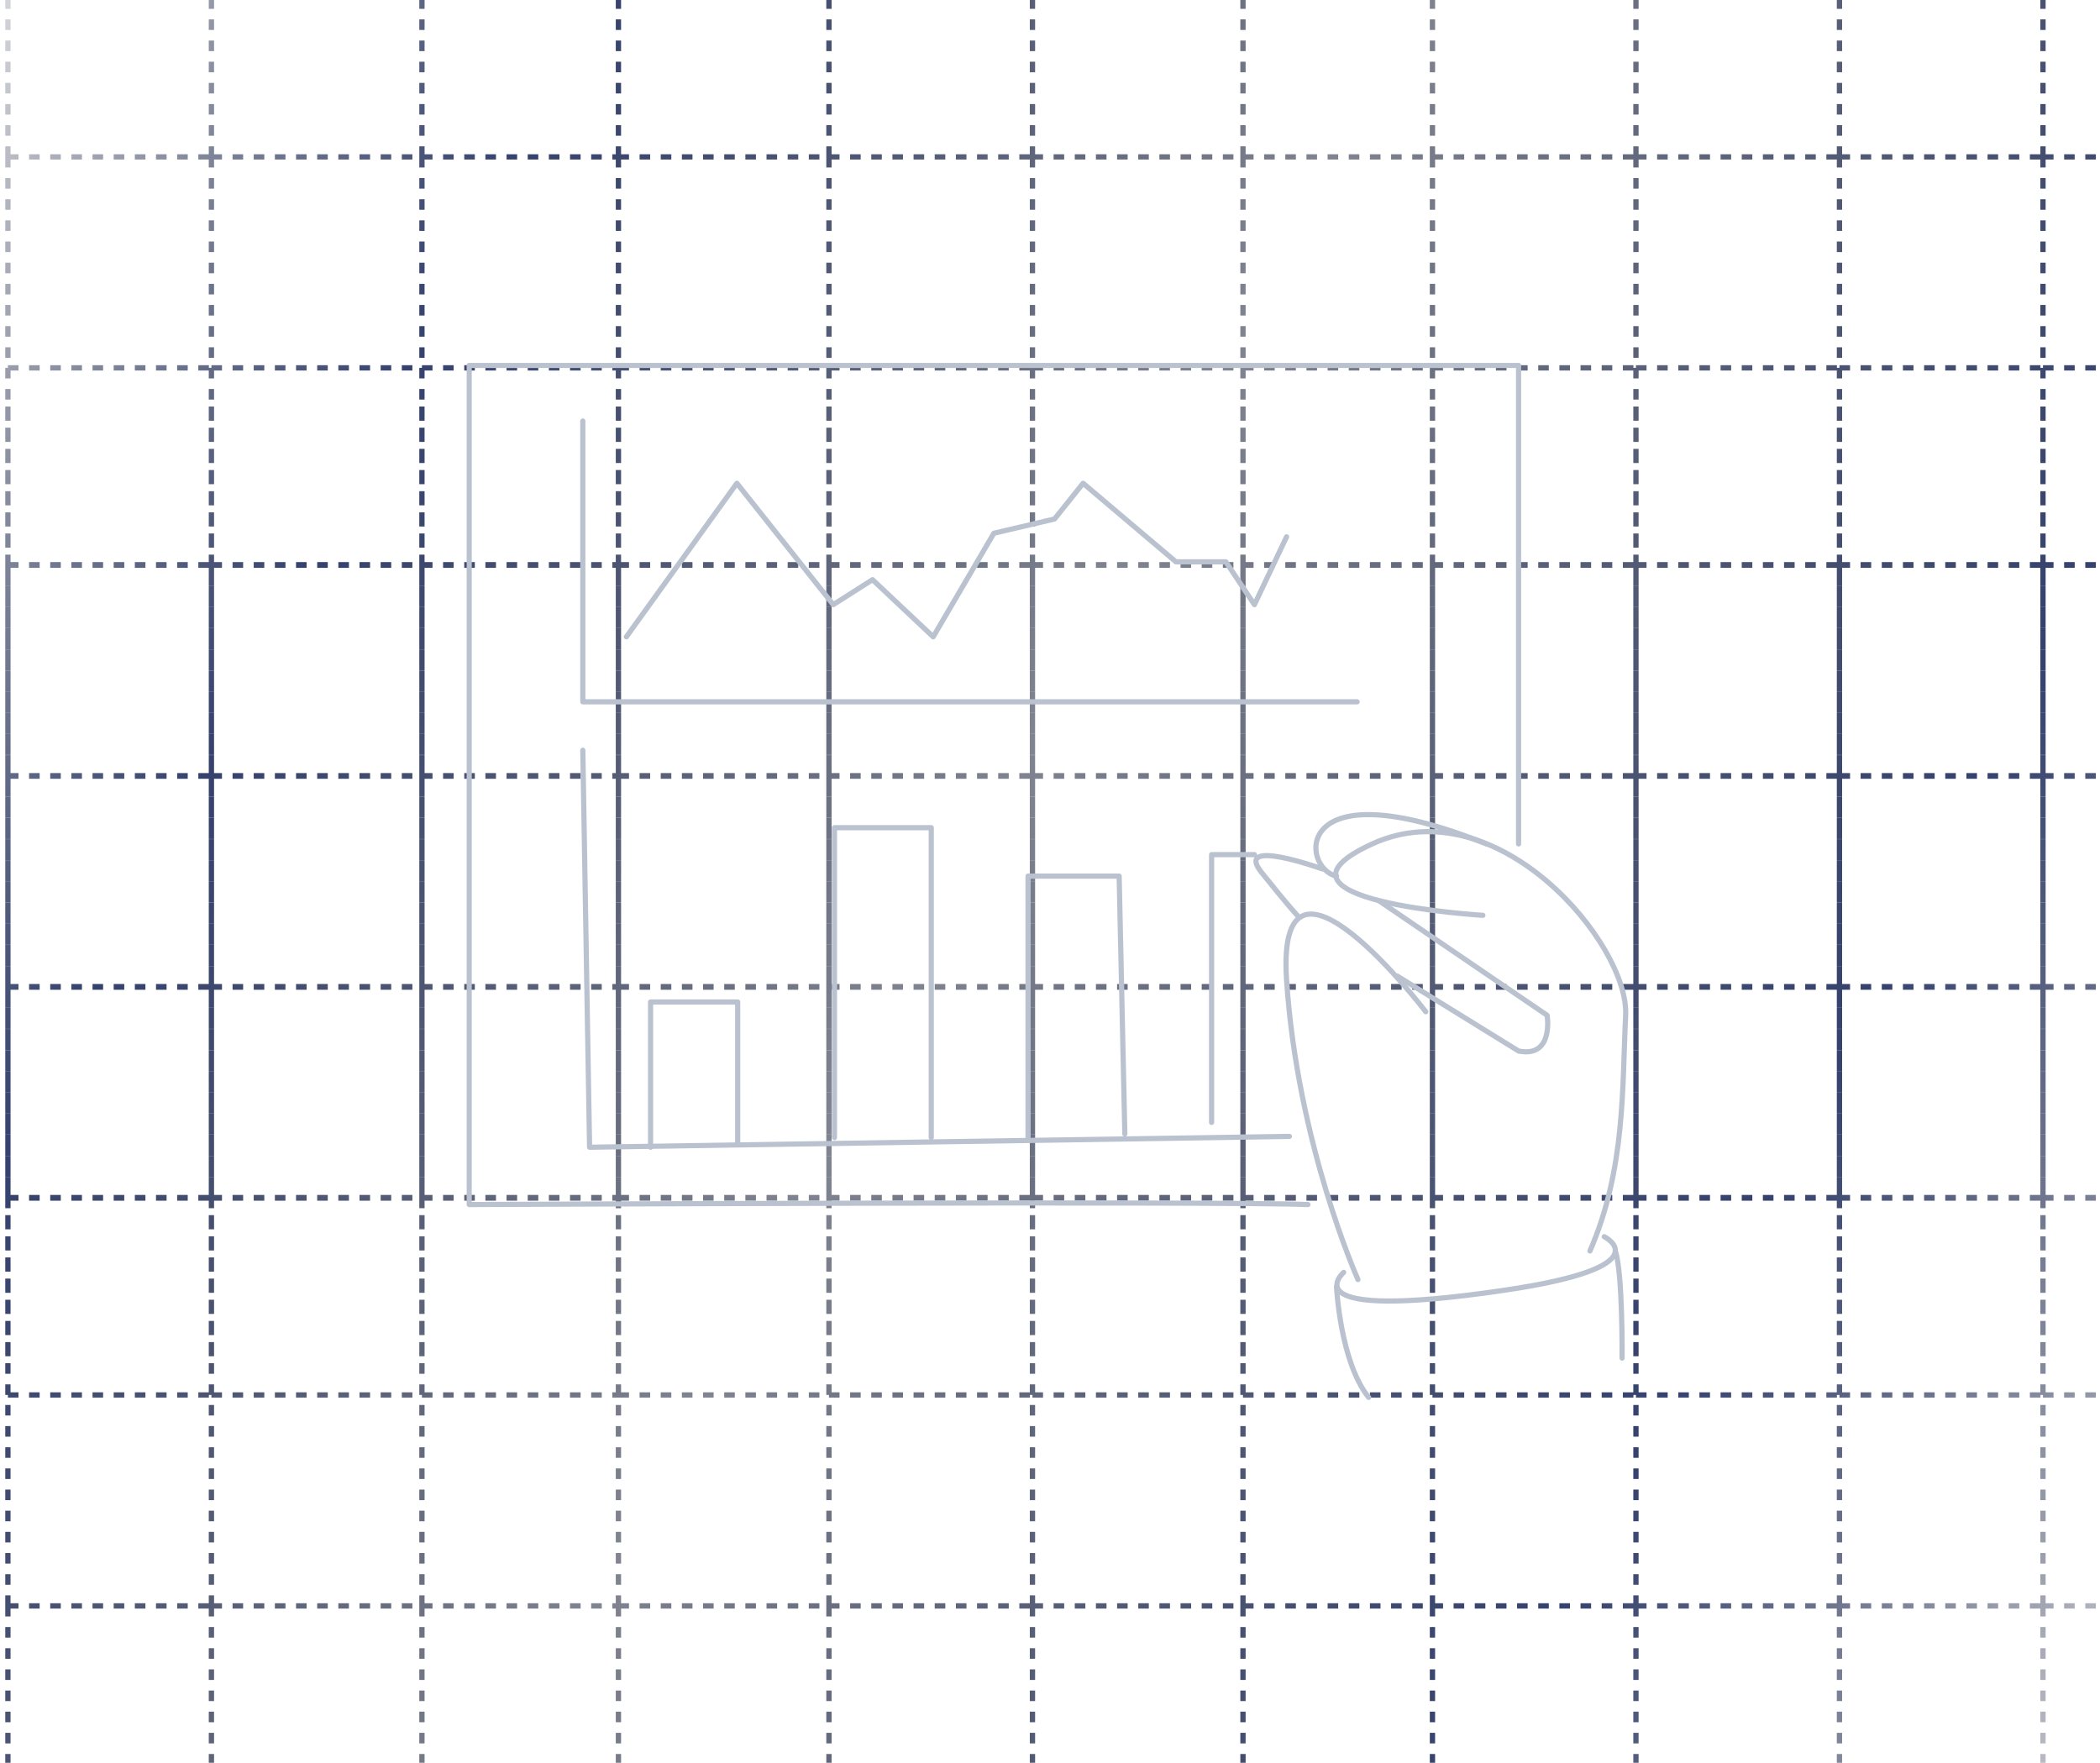 <svg width="405" height="340" viewBox="0 0 405 340" fill="none" xmlns="http://www.w3.org/2000/svg">
<g clip-path="url(#clip0_83_2949)">
<path d="M-169 30.262L-118.925 30.262M-118.925 30.262L-76.971 30.262M-118.925 30.262V70.95M-118.925 30.262V-5M-76.971 30.262L-39.077 30.262M-76.971 30.262V70.95M-76.971 30.262V-5M-39.077 30.262L1.525 30.262M-39.077 30.262V70.95M-39.077 30.262V-5M1.525 30.262L40.772 30.262M1.525 30.262V70.95M1.525 30.262V-5M40.772 30.262H81.373M40.772 30.262V70.95M40.772 30.262V-5M81.373 30.262L119.268 30.262M81.373 30.262V70.95M81.373 30.262V-5M119.268 30.262L159.869 30.262M119.268 30.262V70.95M119.268 30.262V-5M159.869 30.262L199.117 30.262M159.869 30.262V70.95M159.869 30.262V-5M199.117 30.262L239.718 30.262M199.117 30.262V70.95M199.117 30.262V-5M239.718 30.262L276.259 30.262M239.718 30.262V70.95M239.718 30.262V-5M276.259 30.262L315.506 30.262M276.259 30.262V70.95M276.259 30.262V-5M315.506 30.262L354.754 30.262M315.506 30.262V70.95M315.506 30.262V-5M354.754 30.262H394.002M354.754 30.262V70.95M354.754 30.262V-5M394.002 30.262L434.603 30.262M394.002 30.262V70.95M394.002 30.262V-5M434.603 30.262L473.851 30.262M434.603 30.262V70.95M434.603 30.262V-5M473.851 30.262L510.392 30.262M473.851 30.262V70.95M473.851 30.262V-5M510.392 30.262L574 30.262M510.392 30.262V70.95M510.392 30.262V-5M-169 70.95L-118.925 70.95M-118.925 70.95H-76.971M-118.925 70.95V108.925M-76.971 70.95L-39.077 70.95M-76.971 70.95V108.925M-39.077 70.95H1.525M-39.077 70.95V108.925M1.525 70.95H40.772M1.525 70.95V108.925M40.772 70.95L81.373 70.95M40.772 70.95V108.925M81.373 70.95L119.268 70.95M81.373 70.95V108.925M119.268 70.95H159.869M119.268 70.95V108.925M159.869 70.95H199.117M159.869 70.95V108.925M199.117 70.95L239.718 70.95M199.117 70.95V108.925M239.718 70.95H276.259M239.718 70.95V108.925M276.259 70.95L315.506 70.95M276.259 70.95V108.925M315.506 70.95H354.754M315.506 70.95V108.925M354.754 70.95H394.002M354.754 70.95V108.925M394.002 70.95L434.603 70.95M394.002 70.95V108.925M434.603 70.95H473.851M434.603 70.95V108.925M473.851 70.95L510.392 70.95M473.851 70.95V108.925M510.392 70.95L574 70.95M510.392 70.95V108.925M-169 108.925H-118.925M-118.925 108.925L-76.971 108.925M-118.925 108.925V149.612M-76.971 108.925H-39.077M-76.971 108.925V149.612M-39.077 108.925H1.525M-39.077 108.925V149.612M1.525 108.925L40.772 108.925M1.525 108.925V149.612M40.772 108.925H81.373M40.772 108.925V149.612M81.373 108.925H119.268M81.373 108.925V149.612M119.268 108.925L159.869 108.925M119.268 108.925V149.612M159.869 108.925H199.117M159.869 108.925V149.612M199.117 108.925H239.718M199.117 108.925V149.612M239.718 108.925L276.259 108.925M239.718 108.925V149.612M276.259 108.925H315.506M276.259 108.925V149.612M315.506 108.925H354.754M315.506 108.925V149.612M354.754 108.925L394.002 108.925M354.754 108.925V149.612M394.002 108.925H434.603M394.002 108.925V149.612M434.603 108.925H473.851M434.603 108.925V149.612M473.851 108.925H510.392M473.851 108.925V149.612M510.392 108.925L574 108.925M510.392 108.925V149.612M-169 149.612H-118.925M-118.925 149.612L-76.971 149.612M-118.925 149.612V190.3M-76.971 149.612H-39.077M-76.971 149.612V190.3M-39.077 149.612H1.525M-39.077 149.612V190.299M1.525 149.612L40.772 149.612M1.525 149.612V190.299M40.772 149.612H81.373M40.772 149.612V190.299M81.373 149.612H119.268M81.373 149.612V190.299M119.268 149.612H159.869M119.268 149.612V190.299M159.869 149.612H199.117M159.869 149.612V190.299M199.117 149.612H239.718M199.117 149.612V190.299M239.718 149.612L276.259 149.612M239.718 149.612V190.299M276.259 149.612H315.506M276.259 149.612V190.299M315.506 149.612H354.754M315.506 149.612V190.299M354.754 149.612L394.002 149.612M354.754 149.612V190.299M394.002 149.612H434.603M394.002 149.612V190.299M434.603 149.612H473.851M434.603 149.612V190.299M473.851 149.612H510.392M473.851 149.612V190.299M510.392 149.612H574M510.392 149.612V190.299M-169 190.3H-118.925M-118.925 190.3H-76.971M-118.925 190.3V230.987M-76.971 190.3L-39.077 190.299M-76.971 190.3V230.987M-39.077 190.299H1.525M-39.077 190.299V230.987M1.525 190.299H40.772M1.525 190.299V230.987M40.772 190.299H81.373M40.772 190.299V230.987M81.373 190.299H119.268M81.373 190.299V230.987M119.268 190.299H159.869M119.268 190.299V230.987M159.869 190.299H199.117M159.869 190.299V230.987M199.117 190.299L239.718 190.299M199.117 190.299V230.987M239.718 190.299H276.259M239.718 190.299V230.987M276.259 190.299H315.506M276.259 190.299V230.987M315.506 190.299H354.754M315.506 190.299V230.987M354.754 190.299H394.002M354.754 190.299V230.987M394.002 190.299H434.603M394.002 190.299V230.987M434.603 190.299L473.851 190.299M434.603 190.299V230.987M473.851 190.299H510.392M473.851 190.299V230.987M510.392 190.299H574M510.392 190.299V230.987M-169 230.987H-118.925M-118.925 230.987H-76.971M-118.925 230.987V263.537M-76.971 230.987L-39.077 230.987M-76.971 230.987V263.537M-39.077 230.987H1.525M-39.077 230.987V263.537M1.525 230.987H40.772M1.525 230.987V263.537M40.772 230.987H81.373M40.772 230.987V263.537M81.373 230.987H119.268M81.373 230.987V263.537M119.268 230.987H159.869M119.268 230.987V263.537M159.869 230.987H199.117M159.869 230.987V263.537M199.117 230.987L239.718 230.987M199.117 230.987V263.537M239.718 230.987H276.259M239.718 230.987V263.537M276.259 230.987H315.506M276.259 230.987V263.537M315.506 230.987H354.754M315.506 230.987V263.537M354.754 230.987H394.002M354.754 230.987V263.537M394.002 230.987H434.603M394.002 230.987V263.537M434.603 230.987L473.851 230.987M434.603 230.987V263.537M473.851 230.987H510.392M473.851 230.987V263.537M510.392 230.987H574M510.392 230.987V263.537M-169 309.738H-118.925M-118.925 309.738L-76.971 309.738M-118.925 309.738V269.05M-118.925 309.738V345M-76.971 309.738H-39.077M-76.971 309.738V269.05M-76.971 309.738V345M-39.077 309.738H1.525M-39.077 309.738V269.05M-39.077 309.738V345M1.525 309.738H40.772M1.525 309.738V269.05M1.525 309.738V345M40.772 309.738H81.373M40.772 309.738V269.05M40.772 309.738V345M81.373 309.738H119.268M81.373 309.738V269.05M81.373 309.738V345M119.268 309.738H159.869M119.268 309.738V269.05M119.268 309.738V345M159.869 309.738H199.117M159.869 309.738V269.05M159.869 309.738V345M199.117 309.738H239.718M199.117 309.738V269.05M199.117 309.738V345M239.718 309.738H276.259M239.718 309.738V269.05M239.718 309.738V345M276.259 309.738H315.506M276.259 309.738V269.05M276.259 309.738V345M315.506 309.738H354.754M315.506 309.738V269.05M315.506 309.738V345M354.754 309.738H394.002M354.754 309.738V269.05M354.754 309.738V345M394.002 309.738L434.603 309.738M394.002 309.738V269.05M394.002 309.738V345M434.603 309.738H473.851M434.603 309.738V269.05M434.603 309.738V345M473.851 309.738H510.392M473.851 309.738V269.05M473.851 309.738V345M510.392 309.738H574M510.392 309.738V269.05M510.392 309.738V345M-169 269.05L-118.925 269.05M-118.925 269.05H-76.971M-118.925 269.05V231.075M-76.971 269.05H-39.077M-76.971 269.05V231.075M-39.077 269.05H1.525M-39.077 269.05V231.075M1.525 269.05H40.772M1.525 269.05V231.075M40.772 269.05L81.373 269.05M40.772 269.05V231.075M81.373 269.05H119.268M81.373 269.05V231.075M119.268 269.05H159.869M119.268 269.05V231.075M159.869 269.05H199.117M159.869 269.05V231.075M199.117 269.05H239.718M199.117 269.05V231.075M239.718 269.05H276.259M239.718 269.05V231.075M276.259 269.05H315.506M276.259 269.05V231.075M315.506 269.05H354.754M315.506 269.05V231.075M354.754 269.05H394.002M354.754 269.05V231.075M394.002 269.05H434.603M394.002 269.05V231.075M434.603 269.05H473.851M434.603 269.05V231.075M473.851 269.05H510.392M473.851 269.05V231.075M510.392 269.05L574 269.05M510.392 269.05V231.075M-169 231.075H-118.925M-118.925 231.075H-76.971M-118.925 231.075V190.388M-76.971 231.075H-39.077M-76.971 231.075V190.388M-39.077 231.075H1.525M-39.077 231.075V190.388M1.525 231.075H40.772M1.525 231.075V190.388M40.772 231.075H81.373M40.772 231.075V190.388M81.373 231.075H119.268M81.373 231.075V190.388M119.268 231.075L159.869 231.075M119.268 231.075V190.388M159.869 231.075H199.117M159.869 231.075V190.388M199.117 231.075H239.718M199.117 231.075V190.388M239.718 231.075L276.259 231.075M239.718 231.075V190.388M276.259 231.075H315.506M276.259 231.075V190.388M315.506 231.075H354.754M315.506 231.075V190.388M354.754 231.075H394.002M354.754 231.075V190.388M394.002 231.075H434.603M394.002 231.075V190.388M434.603 231.075H473.851M434.603 231.075V190.388M473.851 231.075H510.392M473.851 231.075V190.388M510.392 231.075H574M510.392 231.075V190.388M-169 190.388H-118.925M-118.925 190.388L-76.971 190.388M-118.925 190.388V149.7M-76.971 190.388H-39.077M-76.971 190.388V149.7M-39.077 190.388H1.525M-39.077 190.388V149.701M1.525 190.388H40.772M1.525 190.388V149.701M40.772 190.388H81.373M40.772 190.388V149.701M81.373 190.388H119.268M81.373 190.388V149.701M119.268 190.388H159.869M119.268 190.388V149.701M159.869 190.388H199.117M159.869 190.388V149.701M199.117 190.388H239.718M199.117 190.388V149.701M239.718 190.388L276.259 190.388M239.718 190.388V149.701M276.259 190.388H315.506M276.259 190.388V149.701M315.506 190.388H354.754M315.506 190.388V149.701M354.754 190.388L394.002 190.388M354.754 190.388V149.701M394.002 190.388H434.603M394.002 190.388V149.701M434.603 190.388H473.851M434.603 190.388V149.701M473.851 190.388H510.392M473.851 190.388V149.701M510.392 190.388H574M510.392 190.388V149.701M-169 149.7H-118.925M-118.925 149.7H-76.971M-118.925 149.7V109.013M-76.971 149.7L-39.077 149.701M-76.971 149.7V109.013M-39.077 149.701H1.525M-39.077 149.701V109.013M1.525 149.701H40.772M1.525 149.701V109.013M40.772 149.701H81.373M40.772 149.701V109.013M81.373 149.701H119.268M81.373 149.701V109.013M119.268 149.701H159.869M119.268 149.701V109.013M159.869 149.701H199.117M159.869 149.701V109.013M199.117 149.701L239.718 149.701M199.117 149.701V109.013M239.718 149.701H276.259M239.718 149.701V109.013M276.259 149.701H315.506M276.259 149.701V109.013M315.506 149.701H354.754M315.506 149.701V109.013M354.754 149.701H394.002M354.754 149.701V109.013M394.002 149.701H434.603M394.002 149.701V109.013M434.603 149.701L473.851 149.701M434.603 149.701V109.013M473.851 149.701H510.392M473.851 149.701V109.013M510.392 149.701H574M510.392 149.701V109.013M-169 109.013H-118.925M-118.925 109.013H-76.971M-118.925 109.013V76.463M-76.971 109.013L-39.077 109.013M-76.971 109.013V76.463M-39.077 109.013H1.525M-39.077 109.013V76.463M1.525 109.013H40.772M1.525 109.013V76.463M40.772 109.013H81.373M40.772 109.013V76.463M81.373 109.013H119.268M81.373 109.013V76.463M119.268 109.013H159.869M119.268 109.013V76.463M159.869 109.013H199.117M159.869 109.013V76.463M199.117 109.013L239.718 109.013M199.117 109.013V76.463M239.718 109.013H276.259M239.718 109.013V76.463M276.259 109.013H315.506M276.259 109.013V76.463M315.506 109.013H354.754M315.506 109.013V76.463M354.754 109.013H394.002M354.754 109.013V76.463M394.002 109.013H434.603M394.002 109.013V76.463M434.603 109.013L473.851 109.013M434.603 109.013V76.463M473.851 109.013H510.392M473.851 109.013V76.463M510.392 109.013H574M510.392 109.013V76.463" stroke="url(#paint0_linear_83_2949)" stroke-width="1.02" stroke-dasharray="2.04 2.04"/>
<g clip-path="url(#clip1_83_2949)">
<path d="M252.252 232.328C235.731 231.639 90.482 232.328 90.482 232.328V70.482H292.867V162.768" stroke="#BAC2CF" stroke-miterlimit="10" stroke-linecap="round" stroke-linejoin="round"/>
<path d="M112.4 81.205V135.364H261.733" stroke="#BAC2CF" stroke-miterlimit="10" stroke-linecap="round" stroke-linejoin="round"/>
<path d="M274.969 195.138C274.969 195.138 246.057 157.259 248.122 188.939C250.187 220.62 261.889 246.791 261.889 246.791" stroke="#BAC2CF" stroke-miterlimit="10" stroke-linecap="round" stroke-linejoin="round"/>
<path d="M285.983 176.543C285.983 176.543 240.549 173.788 264.643 162.769C288.736 151.749 314.206 182.052 313.518 195.826C312.83 209.601 313.518 225.441 306.634 241.281" stroke="#BAC2CF" stroke-miterlimit="10" stroke-linecap="round" stroke-linejoin="round"/>
<path d="M259.136 245.413C259.136 245.413 248.122 255.055 290.113 248.857C321.021 244.312 309.388 238.526 309.388 238.526" stroke="#BAC2CF" stroke-miterlimit="10" stroke-linecap="round" stroke-linejoin="round"/>
<path d="M120.8 122.824L142.111 93.21L160.697 116.625L168.269 111.805L179.972 122.824L191.674 102.851L203.377 100.097L208.884 93.21L226.782 108.361H236.419L241.926 116.625L248.122 103.54" stroke="#BAC2CF" stroke-miterlimit="10" stroke-linecap="round" stroke-linejoin="round"/>
<path d="M257.759 168.967C250.875 167.589 248.81 147.617 286.671 162.768" stroke="#BAC2CF" stroke-miterlimit="10" stroke-linecap="round" stroke-linejoin="round"/>
<path d="M266.02 173.788L298.374 195.827C298.374 195.827 299.751 204.091 292.867 202.714L269.462 188.251" stroke="#BAC2CF" stroke-miterlimit="10" stroke-linecap="round" stroke-linejoin="round"/>
<path d="M255.006 167.589C255.006 167.589 237.796 161.391 243.303 168.278C248.81 175.165 250.187 176.543 250.187 176.543" stroke="#BAC2CF" stroke-miterlimit="10" stroke-linecap="round" stroke-linejoin="round"/>
<path d="M248.667 219.183L113.704 221.271L112.4 144.702" stroke="#BAC2CF" stroke-miterlimit="10" stroke-linecap="round" stroke-linejoin="round"/>
<path d="M160.933 219.403V159.642H179.6V219.403" stroke="#BAC2CF" stroke-miterlimit="10" stroke-linecap="round" stroke-linejoin="round"/>
<path d="M198.267 219.403V168.979H215.835L216.933 218.712" stroke="#BAC2CF" stroke-miterlimit="10" stroke-linecap="round" stroke-linejoin="round"/>
<path d="M233.666 216.487V164.834H241.926" stroke="#BAC2CF" stroke-miterlimit="10" stroke-linecap="round" stroke-linejoin="round"/>
<path d="M142.267 220.588V193.258H125.467V221.271" stroke="#BAC2CF" stroke-miterlimit="10" stroke-linecap="round" stroke-linejoin="round"/>
<path d="M257.759 248.168C257.759 248.168 258.447 262.631 263.954 269.518" stroke="#BAC2CF" stroke-miterlimit="10" stroke-linecap="round" stroke-linejoin="round"/>
<path d="M312.83 261.942C312.83 261.942 312.967 245.413 311.522 241.281" stroke="#BAC2CF" stroke-miterlimit="10" stroke-linecap="round" stroke-linejoin="round"/>
</g>
</g>
<defs>
<linearGradient id="paint0_linear_83_2949" x1="-23.5" y1="0.033" x2="482.528" y2="257.474" gradientUnits="userSpaceOnUse">
<stop stop-color="#020921" stop-opacity="0"/>
<stop offset="0.217" stop-color="#35426E"/>
<stop offset="0.464" stop-color="#020921" stop-opacity="0.5"/>
<stop offset="0.757" stop-color="#35426E"/>
<stop offset="1" stop-color="#020921" stop-opacity="0"/>
</linearGradient>
<clipPath id="clip0_83_2949">
<rect width="405" height="340" fill="white"/>
</clipPath>
<clipPath id="clip1_83_2949">
<rect width="224" height="200" fill="white" transform="translate(90 70)"/>
</clipPath>
</defs>
</svg>
